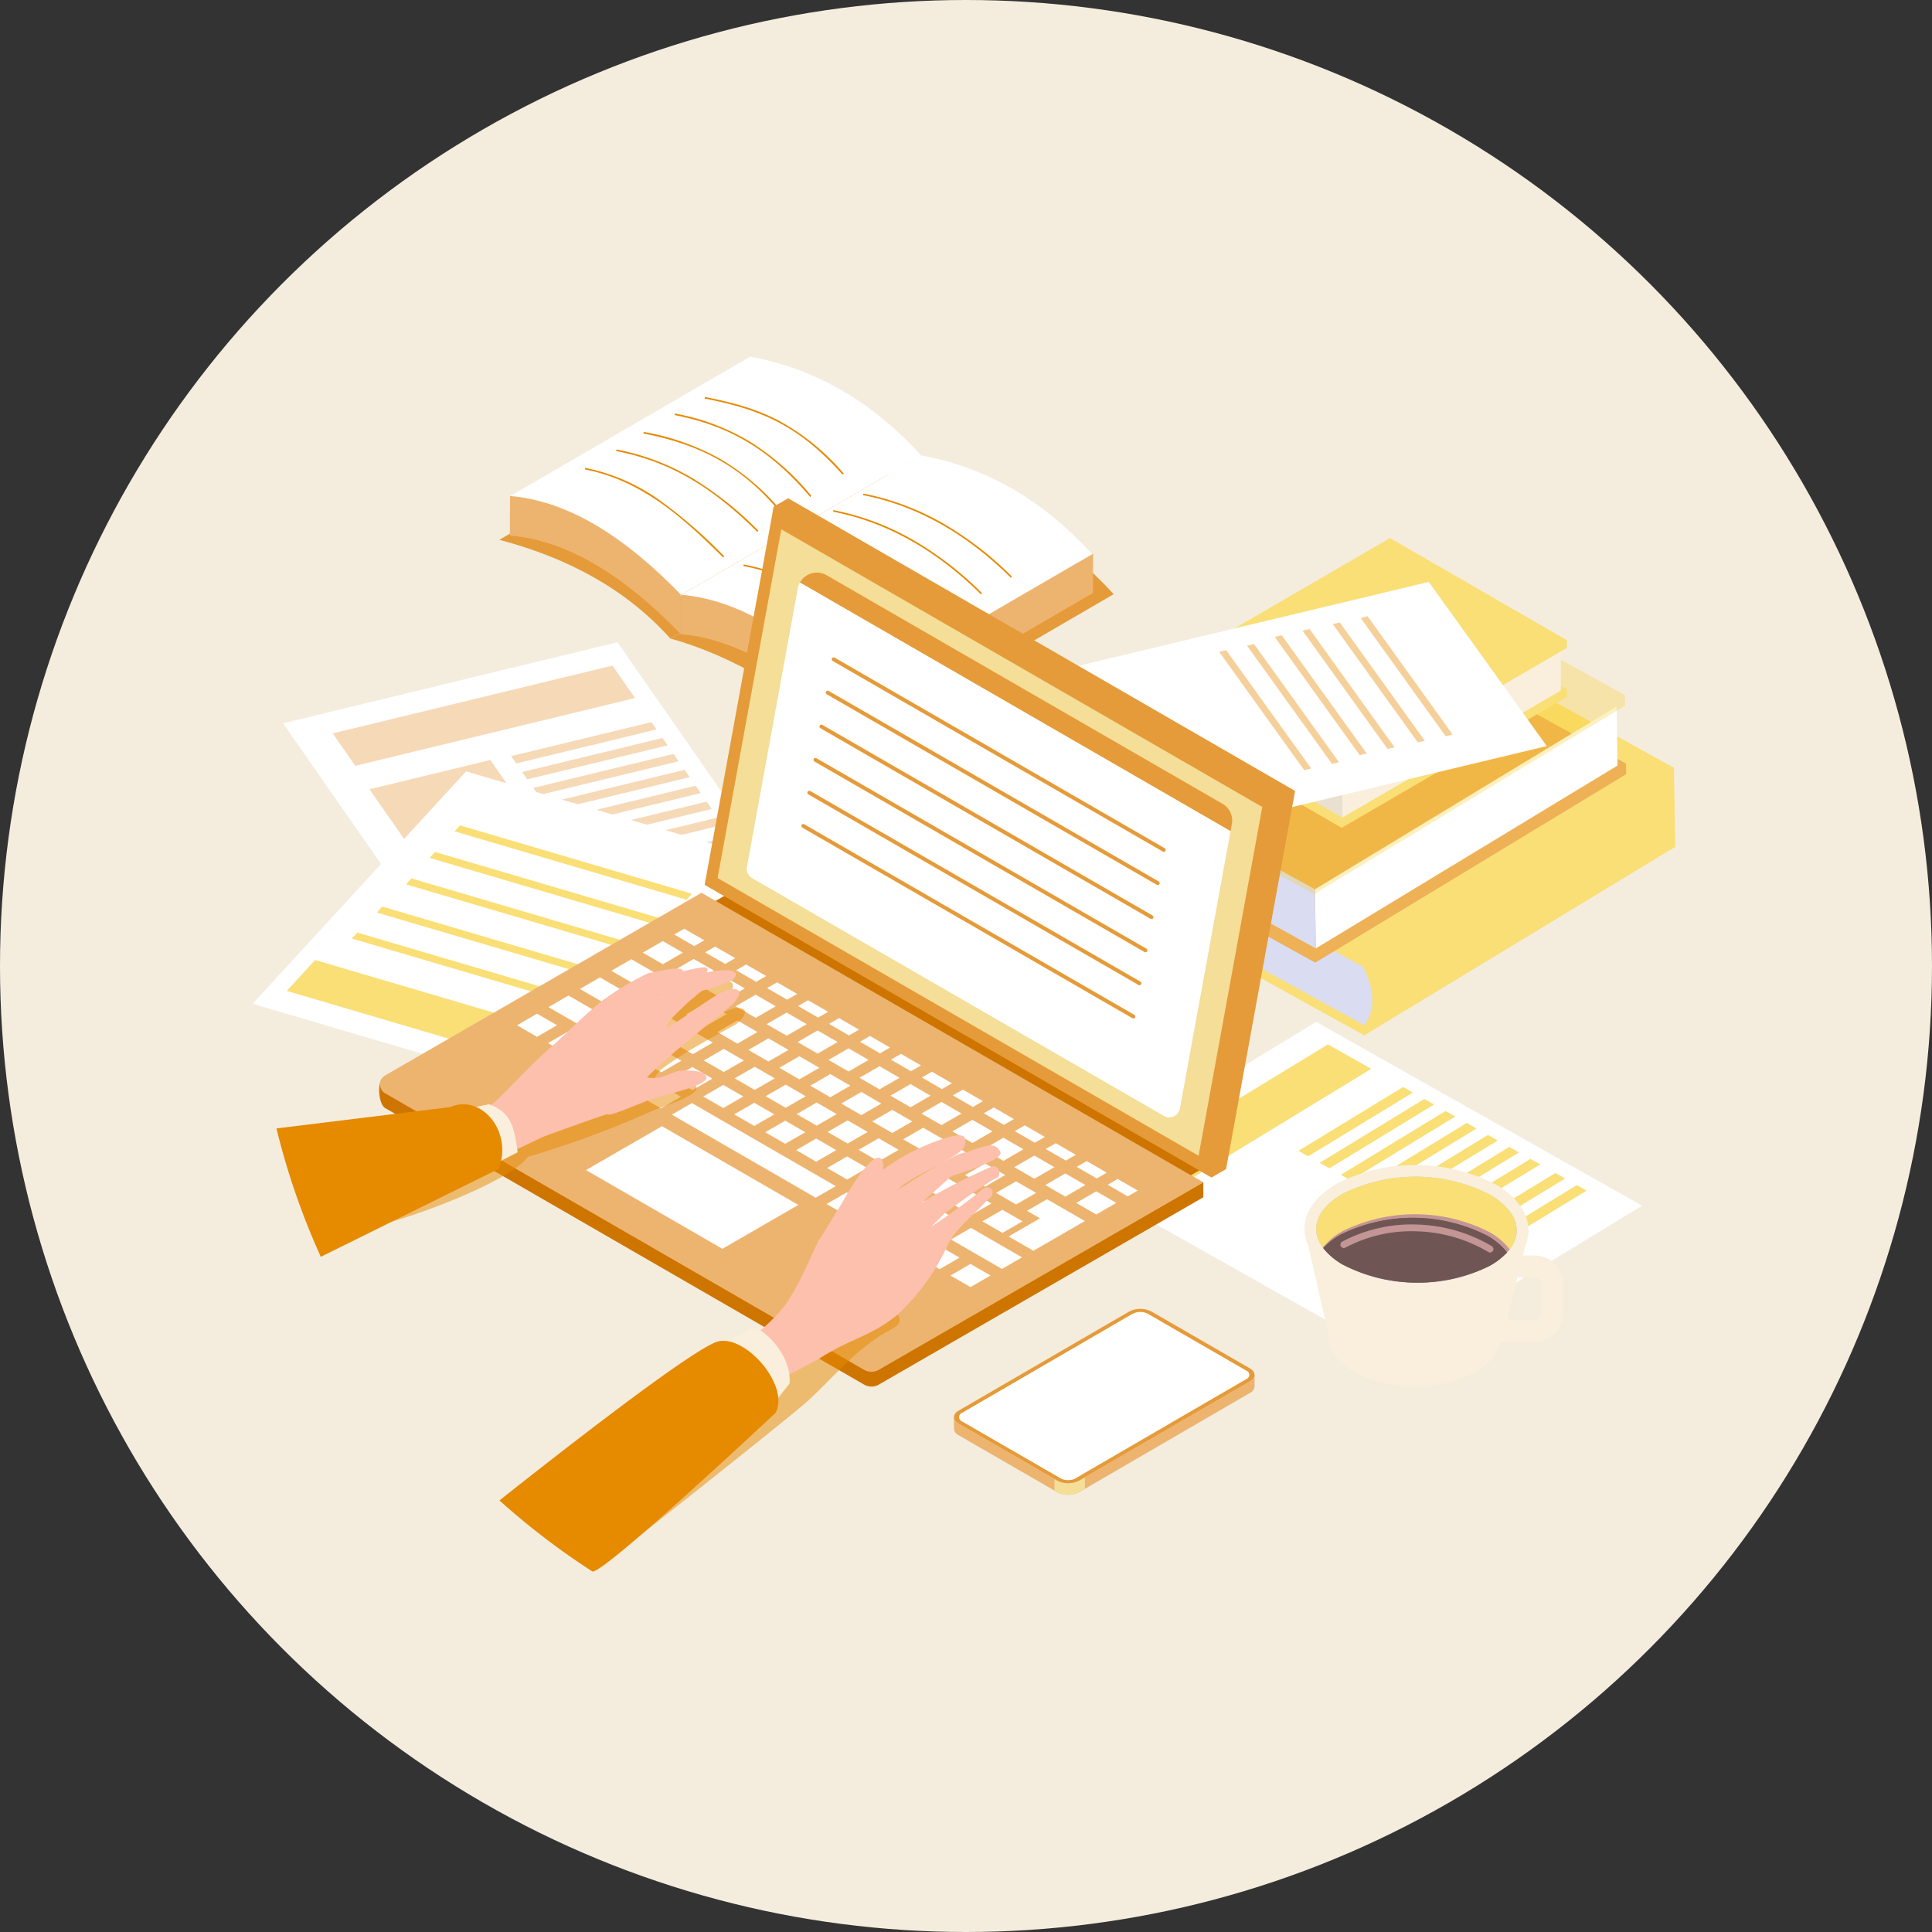 <svg xmlns="http://www.w3.org/2000/svg" xmlns:xlink="http://www.w3.org/1999/xlink" width="390" height="390" viewBox="0 0 390 390">
  <rect x="0" y="0" width="390" height="390" fill="#333333" stroke="none"/>
  <defs>
    <clipPath id="clip-path">
      <rect id="長方形_136" data-name="長方形 136" width="287.166" height="245.236" fill="none"/>
    </clipPath>
    <clipPath id="clip-path-2">
      <rect id="長方形_129" data-name="長方形 129" width="287.167" height="245.236" fill="none"/>
    </clipPath>
    <clipPath id="clip-path-3">
      <rect id="長方形_120" data-name="長方形 120" width="39.19" height="27.185" fill="none"/>
    </clipPath>
    <clipPath id="clip-path-4">
      <rect id="長方形_121" data-name="長方形 121" width="61.032" height="20.234" fill="none"/>
    </clipPath>
    <clipPath id="clip-path-5">
      <rect id="長方形_122" data-name="長方形 122" width="29.351" height="8.342" fill="none"/>
    </clipPath>
    <clipPath id="clip-path-7">
      <rect id="長方形_124" data-name="長方形 124" width="29.351" height="8.341" fill="none"/>
    </clipPath>
    <clipPath id="clip-path-13">
      <rect id="長方形_131" data-name="長方形 131" width="113.896" height="81.884" fill="none"/>
    </clipPath>
    <clipPath id="clip-path-14">
      <rect id="長方形_130" data-name="長方形 130" width="113.208" height="68.055" fill="none"/>
    </clipPath>
    <clipPath id="clip-path-15">
      <rect id="長方形_132" data-name="長方形 132" width="47.129" height="31.052" fill="none"/>
    </clipPath>
    <clipPath id="clip-path-16">
      <rect id="長方形_133" data-name="長方形 133" width="80.122" height="50.061" fill="none"/>
    </clipPath>
    <clipPath id="clip-path-17">
      <rect id="長方形_134" data-name="長方形 134" width="61.086" height="56.915" fill="none"/>
    </clipPath>
  </defs>
  <g id="グループ_2022" data-name="グループ 2022" transform="translate(-765 -4163)">
    <circle id="楕円形_15" data-name="楕円形 15" cx="195" cy="195" r="195" transform="translate(765 4163)" fill="#f4edde"/>
    <g id="グループ_156" data-name="グループ 156" transform="translate(816 4235)">
      <g id="グループ_155" data-name="グループ 155" clip-path="url(#clip-path)">
        <path id="パス_178" data-name="パス 178" d="M750.128,555.091,699.8,585.777l-65.793-37.1,50.325-30.686Z" transform="translate(-469.652 -383.71)" fill="#fff"/>
        <path id="パス_179" data-name="パス 179" d="M674.843,561.209l8.743,4.93L725.7,540.461l-8.743-4.93Z" transform="translate(-499.901 -396.703)" fill="#f9df76"/>
        <path id="パス_180" data-name="パス 180" d="M837.426,569.847l-21.119,12.878-1.973-1.113,21.119-12.878Z" transform="translate(-603.23 -421.299)" fill="#f9df76"/>
        <path id="パス_181" data-name="パス 181" d="M853.963,579.172l-21.12,12.878-1.973-1.113,21.12-12.878Z" transform="translate(-615.481 -428.207)" fill="#f9df76"/>
        <path id="パス_182" data-name="パス 182" d="M870.5,588.5l-21.12,12.878-1.973-1.113,21.12-12.878Z" transform="translate(-627.731 -435.115)" fill="#f9df76"/>
        <path id="パス_183" data-name="パス 183" d="M887.039,597.823,865.92,610.7l-1.974-1.113,21.119-12.878Z" transform="translate(-639.982 -442.023)" fill="#f9df76"/>
        <path id="パス_184" data-name="パス 184" d="M903.577,607.15l-21.119,12.878-1.973-1.113L901.6,606.037Z" transform="translate(-652.233 -448.932)" fill="#f9df76"/>
        <path id="パス_185" data-name="パス 185" d="M920.115,616.474,899,629.352l-1.974-1.113,21.119-12.878Z" transform="translate(-664.484 -455.839)" fill="#f9df76"/>
        <path id="パス_186" data-name="パス 186" d="M936.653,625.8l-21.119,12.878-1.973-1.113,21.119-12.878Z" transform="translate(-676.734 -462.748)" fill="#f9df76"/>
        <path id="パス_187" data-name="パス 187" d="M895.225,636.748l-42.411,25.861L850.84,661.5l42.411-25.861Z" transform="translate(-630.273 -470.857)" fill="#f9df76"/>
        <path id="パス_188" data-name="パス 188" d="M911.963,646.187l-42.411,25.861-1.974-1.113,42.412-25.861Z" transform="translate(-642.673 -477.849)" fill="#f9df76"/>
        <path id="パス_189" data-name="パス 189" d="M125.483,271.646,57.992,288,23.716,238.729l67.491-16.355Z" transform="translate(-17.568 -164.727)" fill="#fff"/>
        <g id="グループ_137" data-name="グループ 137">
          <g id="グループ_136" data-name="グループ 136" clip-path="url(#clip-path-2)">
            <g id="グループ_111" data-name="グループ 111" transform="translate(23.587 81.415)" opacity="0.5">
              <g id="グループ_110" data-name="グループ 110">
                <g id="グループ_109" data-name="グループ 109" clip-path="url(#clip-path-3)">
                  <path id="パス_190" data-name="パス 190" d="M130.179,335.334l-24.391,5.911-14.8-21.274,24.392-5.911Z" transform="translate(-90.988 -314.059)" fill="#edb470"/>
                </g>
              </g>
            </g>
            <g id="グループ_114" data-name="グループ 114" transform="translate(16.156 62.36)" opacity="0.5">
              <g id="グループ_113" data-name="グループ 113">
                <g id="グループ_112" data-name="グループ 112" clip-path="url(#clip-path-4)">
                  <path id="パス_191" data-name="パス 191" d="M62.322,254.241l4.555,6.548L123.354,247.1l-4.555-6.548Z" transform="translate(-62.322 -240.555)" fill="#edb470"/>
                </g>
              </g>
            </g>
            <g id="グループ_117" data-name="グループ 117" transform="translate(52.173 73.769)" opacity="0.5">
              <g id="グループ_116" data-name="グループ 116">
                <g id="グループ_115" data-name="グループ 115" clip-path="url(#clip-path-5)">
                  <path id="パス_192" data-name="パス 192" d="M230.61,286.043l-28.323,6.864-1.028-1.478,28.323-6.864Z" transform="translate(-201.258 -284.565)" fill="#edb470"/>
                </g>
              </g>
            </g>
            <g id="グループ_120" data-name="グループ 120" transform="translate(54.406 76.979)" opacity="0.5">
              <g id="グループ_119" data-name="グループ 119">
                <g id="グループ_118" data-name="グループ 118" clip-path="url(#clip-path-5)">
                  <path id="パス_193" data-name="パス 193" d="M239.224,298.428,210.9,305.292l-1.028-1.478L238.2,296.95Z" transform="translate(-209.873 -296.95)" fill="#edb470"/>
                </g>
              </g>
            </g>
            <g id="グループ_123" data-name="グループ 123" transform="translate(56.639 80.19)" opacity="0.5">
              <g id="グループ_122" data-name="グループ 122">
                <g id="グループ_121" data-name="グループ 121" clip-path="url(#clip-path-7)">
                  <path id="パス_194" data-name="パス 194" d="M247.84,310.813l-28.323,6.864-1.028-1.478,28.323-6.864Z" transform="translate(-218.488 -309.335)" fill="#edb470"/>
                </g>
              </g>
            </g>
            <g id="グループ_126" data-name="グループ 126" transform="translate(58.873 83.401)" opacity="0.5">
              <g id="グループ_125" data-name="グループ 125">
                <g id="グループ_124" data-name="グループ 124" clip-path="url(#clip-path-5)">
                  <path id="パス_195" data-name="パス 195" d="M256.456,323.2l-28.323,6.864-1.028-1.478,28.323-6.864Z" transform="translate(-227.104 -321.721)" fill="#edb470"/>
                </g>
              </g>
            </g>
            <g id="グループ_129" data-name="グループ 129" transform="translate(61.107 86.612)" opacity="0.5">
              <g id="グループ_128" data-name="グループ 128">
                <g id="グループ_127" data-name="グループ 127" clip-path="url(#clip-path-5)">
                  <path id="パス_196" data-name="パス 196" d="M265.071,335.583l-28.323,6.864-1.028-1.478,28.323-6.864Z" transform="translate(-235.72 -334.106)" fill="#edb470"/>
                </g>
              </g>
            </g>
            <g id="グループ_132" data-name="グループ 132" transform="translate(63.34 89.822)" opacity="0.5">
              <g id="グループ_131" data-name="グループ 131">
                <g id="グループ_130" data-name="グループ 130" clip-path="url(#clip-path-5)">
                  <path id="パス_197" data-name="パス 197" d="M273.686,347.969l-28.323,6.864-1.028-1.478,28.323-6.864Z" transform="translate(-244.335 -346.491)" fill="#edb470"/>
                </g>
              </g>
            </g>
            <g id="グループ_135" data-name="グループ 135" transform="translate(65.573 93.033)" opacity="0.5">
              <g id="グループ_134" data-name="グループ 134">
                <g id="グループ_133" data-name="グループ 133" clip-path="url(#clip-path-5)">
                  <path id="パス_198" data-name="パス 198" d="M282.3,360.354l-28.323,6.864-1.028-1.478,28.323-6.864Z" transform="translate(-252.95 -358.876)" fill="#edb470"/>
                </g>
              </g>
            </g>
          </g>
        </g>
        <path id="パス_199" data-name="パス 199" d="M210.819,374.893l-56.878,13.783-1.028-1.478,56.878-13.783Z" transform="translate(-113.272 -276.614)" fill="#d8e6f0"/>
        <path id="パス_200" data-name="パス 200" d="M219.539,387.429l-56.878,13.783-1.028-1.478,56.878-13.783Z" transform="translate(-119.732 -285.899)" fill="#d8e6f0"/>
        <path id="パス_201" data-name="パス 201" d="M0,369.829l65.19,19.217,43.086-46.91-65.19-19.217Z" transform="translate(0 -239.207)" fill="#fff"/>
        <path id="パス_202" data-name="パス 202" d="M81.115,492.125l5.726-6.234L32.29,469.81l-5.726,6.234Z" transform="translate(-19.677 -348.019)" fill="#f9df76"/>
        <path id="パス_203" data-name="パス 203" d="M138.9,385.682l46.827,13.8-1.1,1.2-46.827-13.8Z" transform="translate(-102.075 -285.7)" fill="#f9df76"/>
        <path id="パス_204" data-name="パス 204" d="M158.316,364.988l46.827,13.8-1.1,1.2-46.827-13.8Z" transform="translate(-116.459 -270.371)" fill="#f9df76"/>
        <path id="パス_205" data-name="パス 205" d="M120.536,406.274l46.827,13.8-1.1,1.2-46.827-13.8Z" transform="translate(-88.473 -300.954)" fill="#f9df76"/>
        <path id="パス_206" data-name="パス 206" d="M78.343,448.467l46.827,13.8-1.1,1.2-46.827-13.8Z" transform="translate(-57.217 -332.209)" fill="#f9df76"/>
        <path id="パス_207" data-name="パス 207" d="M97.761,428.22l46.827,13.8-1.1,1.2-46.827-13.8Z" transform="translate(-71.602 -317.211)" fill="#f9df76"/>
        <g id="グループ_154" data-name="グループ 154">
          <g id="グループ_153" data-name="グループ 153" clip-path="url(#clip-path-2)">
            <path id="パス_208" data-name="パス 208" d="M275.241,53.524,226.613,81.784c-8.98-10-20.736-16.291-34.529-19.935l48.628-28.259c14.006,2.57,25.2,9.736,34.529,19.935" transform="translate(-142.289 -24.882)" fill="#e59b39"/>
            <path id="パス_209" data-name="パス 209" d="M414.774,123.638l-52.333,30.413c-11.958-10.292-24.425-17.956-37.16-21.454l52.333-30.413c15.073,2.765,27.116,10.478,37.16,21.454" transform="translate(-240.957 -75.694)" fill="#e59b39"/>
            <path id="パス_210" data-name="パス 210" d="M282.963,19.935,234.335,48.195,199.806,28.259,248.434,0c14.006,2.57,25.2,9.736,34.529,19.935" transform="translate(-148.01)" fill="#fff"/>
            <path id="パス_211" data-name="パス 211" d="M200.343,108.481c11.975,1.008,23.393,8.447,34.516,19.934v7.977c-11.123-11.471-22.559-18.909-34.534-19.935Z" transform="translate(-148.395 -80.359)" fill="#edb470"/>
            <path id="パス_212" data-name="パス 212" d="M515.395,153.265l-.047,7.982L466.72,189.506l.047-7.982Z" transform="translate(-345.73 -113.534)" fill="#edb470"/>
            <path id="パス_213" data-name="パス 213" d="M416.16,96.836,367.532,125.1,333,105.16,381.631,76.9c14.006,2.57,25.2,9.736,34.529,19.935" transform="translate(-246.677 -56.966)" fill="#fff"/>
            <path id="パス_214" data-name="パス 214" d="M333.557,185.379c11.957,1.026,23.393,8.446,34.516,19.935v7.977C356.95,201.82,345.5,194.382,333.54,193.356Z" transform="translate(-247.075 -137.323)" fill="#edb470"/>
            <path id="パス_215" data-name="パス 215" d="M505.183,123.606c-9.048-8.979-19.085-14.591-29.832-16.679l.061-.315a52.677,52.677,0,0,1,15.838,5.88,67.026,67.026,0,0,1,14.159,10.886Z" transform="translate(-352.124 -78.975)" fill="#e68a00"/>
            <path id="パス_216" data-name="パス 216" d="M481.838,136.488c-9.048-8.979-19.085-14.591-29.832-16.679l.061-.315a52.671,52.671,0,0,1,15.838,5.881,67.017,67.017,0,0,1,14.159,10.886Z" transform="translate(-334.831 -88.517)" fill="#e68a00"/>
            <path id="パス_217" data-name="パス 217" d="M457.5,150.814c-9.048-8.979-19.085-14.591-29.832-16.679l.061-.315a52.685,52.685,0,0,1,15.838,5.881,67.018,67.018,0,0,1,14.159,10.886Z" transform="translate(-316.802 -99.129)" fill="#6482cc"/>
            <path id="パス_218" data-name="パス 218" d="M436.31,164.483c-9.048-8.979-19.085-14.591-29.832-16.679l.061-.315a52.67,52.67,0,0,1,15.838,5.881,67.012,67.012,0,0,1,14.159,10.886Z" transform="translate(-301.105 -109.255)" fill="#6482cc"/>
            <path id="パス_219" data-name="パス 219" d="M411.971,178.81c-9.048-8.979-19.085-14.591-29.832-16.679l.061-.315a52.671,52.671,0,0,1,15.838,5.88A67.02,67.02,0,0,1,412.2,178.582Z" transform="translate(-283.076 -119.868)" fill="#e68a00"/>
            <path id="パス_220" data-name="パス 220" d="M379.8,47.068c-9-10.115-16.734-13.2-27.854-15.364l.061-.315c6.383,1.24,10.8,2.645,14.766,4.7a45.929,45.929,0,0,1,13.266,10.77Z" transform="translate(-260.713 -23.252)" fill="#e68a00"/>
            <path id="パス_221" data-name="パス 221" d="M355.969,61.116c-7.951-9.4-16.134-14.347-27.362-16.529l.061-.314A45.189,45.189,0,0,1,343.6,49.826a51.013,51.013,0,0,1,12.617,11.083Z" transform="translate(-243.421 -32.795)" fill="#e68a00"/>
            <path id="パス_222" data-name="パス 222" d="M332.9,76.082c-7.713-9.742-16.007-14.716-28.628-17.169l.061-.315A49.232,49.232,0,0,1,319.705,64a46.4,46.4,0,0,1,13.443,11.887Z" transform="translate(-225.392 -43.407)" fill="#e68a00"/>
            <path id="パス_223" data-name="パス 223" d="M311.557,88.883c-9.457-9.385-17.975-14.261-28.479-16.3l.061-.315A47.483,47.483,0,0,1,298.3,77.959a68.222,68.222,0,0,1,13.48,10.7Z" transform="translate(-209.695 -53.532)" fill="#e68a00"/>
            <path id="パス_224" data-name="パス 224" d="M286.641,104.681c-8.155-8.094-16.426-15.543-27.9-17.773l.061-.315a39.255,39.255,0,0,1,14.884,6.435,98.305,98.305,0,0,1,13.182,11.425Z" transform="translate(-191.666 -64.145)" fill="#e68a00"/>
            <path id="パス_225" data-name="パス 225" d="M733.819,265.964l-62.768,38.046.04,2.14,50.4,27.869,62.768-38.046-.222-13.829Z" transform="translate(-497.092 -197.017)" fill="#f9df76"/>
            <path id="パス_226" data-name="パス 226" d="M725.5,398.6c2.325,4.746,2.538,8.633.242,11.809l-48.8-26.884-.183-11.712Z" transform="translate(-501.321 -275.425)" fill="#dadcf2"/>
            <path id="パス_227" data-name="パス 227" d="M732.964,212.618,670.2,250.664l.04,2.14,50.4,27.869L783.4,242.627l-.04-2.14Z" transform="translate(-496.458 -157.5)" fill="#f9df76"/>
            <g id="グループ_143" data-name="グループ 143" transform="translate(163.372 40.439)" style="isolation: isolate">
              <g id="グループ_142" data-name="グループ 142">
                <g id="グループ_141" data-name="グループ 141" clip-path="url(#clip-path-13)">
                  <path id="パス_228" data-name="パス 228" d="M695.643,209.338l-62.768,38.046.04,2.14,50.4,27.869,62.768-38.046-.04-2.14Z" transform="translate(-632.185 -195.509)" fill="#eeb156"/>
                  <path id="パス_229" data-name="パス 229" d="M888.076,272.339l.187,11.932L827.355,321.19l-.186-11.932Z" transform="translate(-776.111 -242.178)" fill="#fff"/>
                  <path id="パス_230" data-name="パス 230" d="M691.628,168.6l.187,11.932-60.873,38.816a54.412,54.412,0,0,1-.262-15.969Z" transform="translate(-630.212 -165.33)" fill="#a5bdcc"/>
                  <path id="パス_231" data-name="パス 231" d="M687.415,337.476l.187,11.932L638.7,322.365l-.187-11.932Z" transform="translate(-636.358 -270.397)" fill="#dadcf2"/>
                  <g id="グループ_140" data-name="グループ 140" transform="translate(0.468)" opacity="0.276" style="isolation: isolate">
                    <g id="グループ_139" data-name="グループ 139">
                      <g id="グループ_138" data-name="グループ 138" clip-path="url(#clip-path-14)">
                        <path id="パス_232" data-name="パス 232" d="M694.786,155.993l-62.768,38.046.04,2.14,50.4,27.869L745.226,186l-.04-2.14Z" transform="translate(-632.019 -155.993)" fill="#f6ca1c"/>
                      </g>
                    </g>
                  </g>
                </g>
              </g>
            </g>
            <path id="パス_233" data-name="パス 233" d="M791.359,206.006,745.9,232.425,710.167,211.8v-1.533l45.462-24.886,35.73,19.1Z" transform="translate(-526.067 -137.321)" fill="#f9df76"/>
            <path id="パス_234" data-name="パス 234" d="M791.359,200.091,745.9,226.51l-35.73-20.629,45.462-26.42Z" transform="translate(-526.067 -132.939)" fill="#f9df76"/>
            <path id="パス_235" data-name="パス 235" d="M892.6,227.064l-.024,8.549L848.46,261.25l.024-8.549Z" transform="translate(-628.511 -168.202)" fill="#f9efdc"/>
            <path id="パス_236" data-name="パス 236" d="M753.134,150.176l-.024,8.549-44.115,27a38.982,38.982,0,0,1,.024-11.441Z" transform="translate(-524.895 -111.245)" fill="#a5b7e8"/>
            <path id="パス_237" data-name="パス 237" d="M749.408,268.757l-.024,8.549-34.672-20.018.024-8.549Z" transform="translate(-529.435 -184.258)" fill="#eae0d0"/>
            <path id="パス_238" data-name="パス 238" d="M791.452,167.786,745.99,194.205l-35.73-20.629v-1.533l45.462-24.886,35.731,19.1Z" transform="translate(-526.136 -109.009)" fill="#f9df76"/>
            <path id="パス_239" data-name="パス 239" d="M791.452,161.871,745.99,188.29l-35.73-20.629,45.462-26.42Z" transform="translate(-526.136 -104.627)" fill="#f9df76"/>
            <path id="パス_240" data-name="パス 240" d="M602.7,194.839l23.819,33.137,81.173-19.449-23.82-33.137Z" transform="translate(-446.46 -129.923)" fill="#fff"/>
            <g id="グループ_146" data-name="グループ 146" transform="translate(195.107 52.405)" opacity="0.6">
              <g id="グループ_145" data-name="グループ 145">
                <g id="グループ_144" data-name="グループ 144" clip-path="url(#clip-path-15)">
                  <path id="パス_241" data-name="パス 241" d="M862.786,202.493l17.162,23.876,1.411-.338L864.2,202.155Z" transform="translate(-834.23 -202.155)" fill="#eeb156"/>
                  <path id="パス_242" data-name="パス 242" d="M841.086,207.283l17.162,23.876,1.411-.338L842.5,206.945Z" transform="translate(-818.155 -205.703)" fill="#eeb156"/>
                  <path id="パス_243" data-name="パス 243" d="M817.55,212.406l17.162,23.876,1.41-.338L818.96,212.068Z" transform="translate(-800.72 -209.498)" fill="#eeb156"/>
                  <path id="パス_244" data-name="パス 244" d="M795.849,217.2l17.162,23.876,1.411-.338-17.163-23.876Z" transform="translate(-784.645 -213.046)" fill="#eeb156"/>
                  <path id="パス_245" data-name="パス 245" d="M774.331,224.083l17.162,23.876,1.411-.338-17.162-23.876Z" transform="translate(-768.706 -218.148)" fill="#eeb156"/>
                  <path id="パス_246" data-name="パス 246" d="M752.631,228.873l17.162,23.876,1.411-.338-17.162-23.876Z" transform="translate(-752.631 -221.696)" fill="#eeb156"/>
                </g>
              </g>
            </g>
            <path id="パス_247" data-name="パス 247" d="M606.777,792.883v2.341a1.588,1.588,0,0,1-.929,1.3l-33.321,19.364-1.111.646a4.98,4.98,0,0,1-4.521,0l-.518-.3-19.343-11.168a1.6,1.6,0,0,1-.943-1.319v-2.337a1.605,1.605,0,0,0,.943,1.315l19.345,11.168.516.3a4.983,4.983,0,0,0,4.519,0l1.117-.648,33.317-19.362a1.588,1.588,0,0,0,.929-1.3" transform="translate(-404.525 -587.341)" fill="#edb470"/>
            <path id="パス_248" data-name="パス 248" d="M630.5,872.581l0,2.343-1.111.646a4.979,4.979,0,0,1-4.521,0l-.518-.3,0-2.341.516.3a4.98,4.98,0,0,0,4.519,0Z" transform="translate(-462.496 -646.378)" fill="#f4de98"/>
            <path id="パス_249" data-name="パス 249" d="M605.832,753.478,585.97,742.01a4.98,4.98,0,0,0-4.519,0l-34.433,20.01c-1.244.723-1.238,1.9.015,2.618l19.863,11.468a4.017,4.017,0,0,0,1.188.435,4.985,4.985,0,0,0,3.332-.435l.966-.562L605.847,756.1c1.244-.723,1.237-1.895-.015-2.617" transform="translate(-404.524 -549.255)" fill="#e59b39"/>
            <path id="パス_250" data-name="パス 250" d="M608.155,755.7a.918.918,0,0,1,.01,1.736l-34.433,20.01a3.308,3.308,0,0,1-3,0l-19.862-11.467a.918.918,0,0,1-.01-1.736l34.433-20.01a3.308,3.308,0,0,1,3,0Z" transform="translate(-407.605 -551.039)" fill="#fff"/>
            <path id="パス_251" data-name="パス 251" d="M573.732,778.46a3.307,3.307,0,0,1-3,0l-19.862-11.467a.918.918,0,0,1-.01-1.736l34.433-20.01c.824-.478-11.564,33.214-11.564,33.214" transform="translate(-407.605 -552.05)" fill="#fff"/>
            <path id="パス_252" data-name="パス 252" d="M456.368,473.215l-3.64,2.1-95.94-55.391,3.64-2.1Z" transform="translate(-264.297 -309.51)" fill="#ce7500"/>
            <path id="パス_253" data-name="パス 253" d="M163.586,428.972l-64.18,34.247c-1.4.806-1.062,5.434.333,6.24L196.4,525.267a2.981,2.981,0,0,0,2.98,0L261.5,489.406l3.381-1.952v-2.987Z" transform="translate(-72.973 -317.768)" fill="#ce7500"/>
            <path id="パス_254" data-name="パス 254" d="M164.1,417.45l-63.847,36.861a2.093,2.093,0,0,0,0,3.626l96.664,55.808a2.98,2.98,0,0,0,2.98,0l62.116-35.862,3.381-1.952Z" transform="translate(-73.491 -309.233)" fill="#edb470"/>
            <path id="パス_255" data-name="パス 255" d="M328.254,446.61l4.046,2.336,2.023-1.168-4.046-2.336Z" transform="translate(-243.159 -329.968)" fill="#fff"/>
            <path id="パス_256" data-name="パス 256" d="M352.363,460.529l4.046,2.336,2.023-1.168-4.046-2.336Z" transform="translate(-261.019 -340.28)" fill="#fff"/>
            <path id="パス_257" data-name="パス 257" d="M376.473,474.449l4.046,2.336,2.023-1.168-4.046-2.336Z" transform="translate(-278.878 -350.591)" fill="#fff"/>
            <path id="パス_258" data-name="パス 258" d="M400.582,488.369l4.046,2.336,2.023-1.168-4.046-2.336Z" transform="translate(-296.738 -360.902)" fill="#fff"/>
            <path id="パス_259" data-name="パス 259" d="M424.692,502.288l4.046,2.336,2.023-1.168-4.046-2.336Z" transform="translate(-314.598 -371.213)" fill="#fff"/>
            <path id="パス_260" data-name="パス 260" d="M448.8,516.208l4.046,2.336,2.023-1.168-4.046-2.336Z" transform="translate(-332.457 -381.524)" fill="#fff"/>
            <path id="パス_261" data-name="パス 261" d="M472.911,530.128l4.046,2.336,2.023-1.168-4.046-2.336Z" transform="translate(-350.317 -391.835)" fill="#fff"/>
            <path id="パス_262" data-name="パス 262" d="M497.02,544.047l4.046,2.336,2.023-1.168-4.046-2.336Z" transform="translate(-368.176 -402.146)" fill="#fff"/>
            <path id="パス_263" data-name="パス 263" d="M521.13,557.967l4.046,2.336,2.023-1.168-4.046-2.336Z" transform="translate(-386.035 -412.458)" fill="#fff"/>
            <path id="パス_264" data-name="パス 264" d="M545.24,571.887l4.046,2.335,2.023-1.168-4.046-2.336Z" transform="translate(-403.895 -422.769)" fill="#fff"/>
            <path id="パス_265" data-name="パス 265" d="M569.351,585.808l4.046,2.336,2.023-1.168-4.046-2.336Z" transform="translate(-421.756 -433.081)" fill="#fff"/>
            <path id="パス_266" data-name="パス 266" d="M593.461,599.727l4.046,2.336,2.023-1.168-4.046-2.336Z" transform="translate(-439.616 -443.393)" fill="#fff"/>
            <path id="パス_267" data-name="パス 267" d="M617.57,613.647l4.046,2.336,2.023-1.168-4.046-2.336Z" transform="translate(-457.475 -453.704)" fill="#fff"/>
            <path id="パス_268" data-name="パス 268" d="M641.68,627.566l4.046,2.335,2.023-1.168L643.7,626.4Z" transform="translate(-475.335 -464.015)" fill="#fff"/>
            <path id="パス_269" data-name="パス 269" d="M665.789,641.486l4.046,2.336,2.023-1.168-4.046-2.336Z" transform="translate(-493.194 -474.326)" fill="#fff"/>
            <path id="パス_270" data-name="パス 270" d="M303.772,457.407l4.046,2.336,4.046-2.336-4.046-2.335Z" transform="translate(-225.024 -337.102)" fill="#fff"/>
            <path id="パス_271" data-name="パス 271" d="M327.882,471.327l4.046,2.336,4.046-2.336-4.046-2.335Z" transform="translate(-242.884 -347.413)" fill="#fff"/>
            <path id="パス_272" data-name="パス 272" d="M351.991,485.246l4.046,2.336,4.046-2.336-4.046-2.336Z" transform="translate(-260.743 -357.723)" fill="#fff"/>
            <path id="パス_273" data-name="パス 273" d="M376.1,499.166l4.046,2.336,4.046-2.336-4.046-2.335Z" transform="translate(-278.603 -368.035)" fill="#fff"/>
            <path id="パス_274" data-name="パス 274" d="M400.21,513.086l4.046,2.336,4.046-2.336-4.046-2.336Z" transform="translate(-296.462 -378.346)" fill="#fff"/>
            <path id="パス_275" data-name="パス 275" d="M424.32,527.005l4.046,2.336,4.046-2.336-4.046-2.336Z" transform="translate(-314.322 -388.657)" fill="#fff"/>
            <path id="パス_276" data-name="パス 276" d="M448.429,540.925l4.046,2.336,4.046-2.336-4.046-2.336Z" transform="translate(-332.181 -398.968)" fill="#fff"/>
            <path id="パス_277" data-name="パス 277" d="M472.541,554.844l4.046,2.336,4.046-2.336-4.046-2.336Z" transform="translate(-350.042 -409.279)" fill="#fff"/>
            <path id="パス_278" data-name="パス 278" d="M496.651,568.764,500.7,571.1l4.046-2.336-4.046-2.336Z" transform="translate(-367.902 -419.59)" fill="#fff"/>
            <path id="パス_279" data-name="パス 279" d="M520.76,582.683l4.046,2.335,4.046-2.335-4.046-2.336Z" transform="translate(-385.761 -429.902)" fill="#fff"/>
            <path id="パス_280" data-name="パス 280" d="M544.87,596.6l4.046,2.336,4.045-2.336-4.045-2.336Z" transform="translate(-403.621 -440.213)" fill="#fff"/>
            <path id="パス_281" data-name="パス 281" d="M568.979,610.525l4.046,2.336,4.046-2.336-4.046-2.335Z" transform="translate(-421.48 -450.526)" fill="#fff"/>
            <path id="パス_282" data-name="パス 282" d="M593.088,624.444l4.046,2.336,4.046-2.336-4.046-2.335Z" transform="translate(-439.34 -460.837)" fill="#fff"/>
            <path id="パス_283" data-name="パス 283" d="M617.2,638.363l4.046,2.336,4.046-2.336-4.046-2.336Z" transform="translate(-457.199 -471.148)" fill="#fff"/>
            <path id="パス_284" data-name="パス 284" d="M641.307,652.283l4.046,2.336,4.046-2.336-4.046-2.335Z" transform="translate(-475.059 -481.46)" fill="#fff"/>
            <path id="パス_285" data-name="パス 285" d="M279.291,471.54,286,475.413l4.046-2.336-6.707-3.872Z" transform="translate(-206.889 -347.571)" fill="#fff"/>
            <path id="パス_286" data-name="パス 286" d="M313.665,491.388l4.046,2.336,4.046-2.336-4.046-2.336Z" transform="translate(-232.353 -362.273)" fill="#fff"/>
            <path id="パス_287" data-name="パス 287" d="M337.775,505.308l4.046,2.336,4.046-2.336-4.046-2.335Z" transform="translate(-250.212 -372.585)" fill="#fff"/>
            <path id="パス_288" data-name="パス 288" d="M361.887,519.227l4.046,2.336,4.046-2.336-4.046-2.336Z" transform="translate(-268.074 -382.896)" fill="#fff"/>
            <path id="パス_289" data-name="パス 289" d="M386,533.146l4.046,2.336,4.046-2.336-4.046-2.336Z" transform="translate(-285.933 -393.207)" fill="#fff"/>
            <path id="パス_290" data-name="パス 290" d="M410.106,547.066l4.046,2.336,4.046-2.336-4.046-2.336Z" transform="translate(-303.793 -403.518)" fill="#fff"/>
            <path id="パス_291" data-name="パス 291" d="M434.215,560.987l4.046,2.336,4.046-2.336-4.046-2.336Z" transform="translate(-321.652 -413.829)" fill="#fff"/>
            <path id="パス_292" data-name="パス 292" d="M458.325,574.906l4.046,2.335,4.046-2.335-4.046-2.336Z" transform="translate(-339.511 -424.14)" fill="#fff"/>
            <path id="パス_293" data-name="パス 293" d="M482.434,588.826l4.046,2.335,4.046-2.335-4.046-2.336Z" transform="translate(-357.371 -434.452)" fill="#fff"/>
            <path id="パス_294" data-name="パス 294" d="M506.543,602.745l4.046,2.335,4.046-2.335-4.046-2.336Z" transform="translate(-375.23 -444.763)" fill="#fff"/>
            <path id="パス_295" data-name="パス 295" d="M530.653,616.665,534.7,619l4.046-2.336-4.046-2.336Z" transform="translate(-393.09 -455.074)" fill="#fff"/>
            <path id="パス_296" data-name="パス 296" d="M554.763,630.584l4.046,2.336,4.046-2.336-4.046-2.336Z" transform="translate(-410.949 -465.385)" fill="#fff"/>
            <path id="パス_297" data-name="パス 297" d="M578.872,644.5l4.046,2.335,4.046-2.335-4.046-2.336Z" transform="translate(-428.809 -475.696)" fill="#fff"/>
            <path id="パス_298" data-name="パス 298" d="M254.809,485.675l10.3,5.944,4.046-2.335-10.3-5.945Z" transform="translate(-188.754 -358.041)" fill="#fff"/>
            <path id="パス_299" data-name="パス 299" d="M303.028,513.514l4.046,2.335,4.046-2.335-4.046-2.336Z" transform="translate(-224.473 -378.664)" fill="#fff"/>
            <path id="パス_300" data-name="パス 300" d="M327.137,527.434l4.046,2.335,4.046-2.335-4.046-2.336Z" transform="translate(-242.332 -388.975)" fill="#fff"/>
            <path id="パス_301" data-name="パス 301" d="M351.247,541.353l4.046,2.336,4.046-2.336-4.046-2.336Z" transform="translate(-260.192 -399.286)" fill="#fff"/>
            <path id="パス_302" data-name="パス 302" d="M375.358,555.273l4.046,2.335,4.046-2.335-4.046-2.336Z" transform="translate(-278.053 -409.597)" fill="#fff"/>
            <path id="パス_303" data-name="パス 303" d="M399.468,569.195l4.046,2.336,4.046-2.336-4.046-2.336Z" transform="translate(-295.912 -419.91)" fill="#fff"/>
            <path id="パス_304" data-name="パス 304" d="M423.578,583.114l4.046,2.336,4.046-2.336-4.046-2.336Z" transform="translate(-313.772 -430.221)" fill="#fff"/>
            <path id="パス_305" data-name="パス 305" d="M447.687,597.034l4.046,2.336,4.046-2.336-4.046-2.336Z" transform="translate(-331.631 -440.533)" fill="#fff"/>
            <path id="パス_306" data-name="パス 306" d="M471.8,610.954l4.046,2.336,4.046-2.336-4.046-2.335Z" transform="translate(-349.491 -450.844)" fill="#fff"/>
            <path id="パス_307" data-name="パス 307" d="M495.906,624.873l4.046,2.336L504,624.873l-4.046-2.335Z" transform="translate(-367.35 -461.155)" fill="#fff"/>
            <path id="パス_308" data-name="パス 308" d="M520.016,638.792l4.046,2.336,4.046-2.336-4.046-2.336Z" transform="translate(-385.21 -471.465)" fill="#fff"/>
            <path id="パス_309" data-name="パス 309" d="M544.125,652.712l4.046,2.336,4.046-2.336-4.046-2.335Z" transform="translate(-403.069 -481.777)" fill="#fff"/>
            <path id="パス_310" data-name="パス 310" d="M568.234,666.632l4.046,2.336,4.047-2.336L572.28,664.3Z" transform="translate(-420.929 -492.088)" fill="#fff"/>
            <path id="パス_311" data-name="パス 311" d="M592.356,658.426l2.628,1.517-6.347,3.664,5.006,2.891,10.393-6L596.4,656.09Z" transform="translate(-436.043 -486.01)" fill="#fff"/>
            <path id="パス_312" data-name="パス 312" d="M230.327,499.81l10.3,5.944,4.046-2.336-10.3-5.944Z" transform="translate(-170.619 -368.511)" fill="#fff"/>
            <path id="パス_313" data-name="パス 313" d="M278.546,527.648l4.046,2.336,4.046-2.336-4.046-2.336Z" transform="translate(-206.337 -389.134)" fill="#fff"/>
            <path id="パス_314" data-name="パス 314" d="M302.656,541.568,306.7,543.9l4.046-2.336-4.046-2.336Z" transform="translate(-224.197 -399.445)" fill="#fff"/>
            <path id="パス_315" data-name="パス 315" d="M326.767,555.49l4.046,2.336,4.046-2.336-4.046-2.336Z" transform="translate(-242.058 -409.758)" fill="#fff"/>
            <path id="パス_316" data-name="パス 316" d="M350.877,569.409l4.046,2.336,4.046-2.336-4.046-2.336Z" transform="translate(-259.918 -420.068)" fill="#fff"/>
            <path id="パス_317" data-name="パス 317" d="M374.986,583.329l4.046,2.336,4.046-2.336-4.046-2.336Z" transform="translate(-277.777 -430.38)" fill="#fff"/>
            <path id="パス_318" data-name="パス 318" d="M399.1,597.248l4.046,2.336,4.046-2.336-4.046-2.335Z" transform="translate(-295.637 -440.692)" fill="#fff"/>
            <path id="パス_319" data-name="パス 319" d="M423.206,611.167l4.046,2.336,4.046-2.336-4.046-2.336Z" transform="translate(-313.496 -451.002)" fill="#fff"/>
            <path id="パス_320" data-name="パス 320" d="M447.315,625.087l4.046,2.336,4.046-2.336-4.046-2.336Z" transform="translate(-331.356 -461.313)" fill="#fff"/>
            <path id="パス_321" data-name="パス 321" d="M471.424,639.007l4.046,2.336,4.046-2.336-4.046-2.335Z" transform="translate(-349.215 -471.625)" fill="#fff"/>
            <path id="パス_322" data-name="パス 322" d="M495.534,652.927l4.046,2.335,4.046-2.335-4.046-2.336Z" transform="translate(-367.075 -481.936)" fill="#fff"/>
            <path id="パス_323" data-name="パス 323" d="M519.643,666.847l4.046,2.335,4.046-2.335-4.046-2.336Z" transform="translate(-384.934 -492.247)" fill="#fff"/>
            <path id="パス_324" data-name="パス 324" d="M543.753,680.766l10.3,5.944,4.046-2.335-10.3-5.945Z" transform="translate(-402.794 -502.558)" fill="#fff"/>
            <path id="パス_325" data-name="パス 325" d="M205.846,513.946l4.046,2.335,4.046-2.335-4.046-2.335Z" transform="translate(-152.483 -378.984)" fill="#fff"/>
            <path id="パス_326" data-name="パス 326" d="M229.957,527.865,234,530.2l4.046-2.336L234,525.53Z" transform="translate(-170.345 -389.295)" fill="#fff"/>
            <path id="パス_327" data-name="パス 327" d="M254.067,541.784l4.046,2.336,4.046-2.336-4.046-2.336Z" transform="translate(-188.204 -399.605)" fill="#fff"/>
            <path id="パス_328" data-name="パス 328" d="M278.176,555.7l4.046,2.336,4.046-2.336-4.046-2.336Z" transform="translate(-206.064 -409.916)" fill="#fff"/>
            <path id="パス_329" data-name="パス 329" d="M302.286,569.623l4.046,2.336,4.046-2.336-4.046-2.336Z" transform="translate(-223.923 -420.227)" fill="#fff"/>
            <path id="パス_330" data-name="パス 330" d="M326.4,583.543l29.046,16.77,4.046-2.335-29.046-16.77Z" transform="translate(-241.782 -430.539)" fill="#fff"/>
            <path id="パス_331" data-name="パス 331" d="M302.442,615.117l-27.527-15.893-7.668,4.427-7.668,4.427,27.527,15.893,7.668-4.427Z" transform="translate(-192.287 -443.885)" fill="#fff"/>
            <path id="パス_332" data-name="パス 332" d="M446.942,653.141l4.046,2.335,4.046-2.335-4.046-2.336Z" transform="translate(-331.08 -482.094)" fill="#fff"/>
            <path id="パス_333" data-name="パス 333" d="M471.052,667.061,475.1,669.4l4.047-2.335-4.047-2.336Z" transform="translate(-348.939 -492.406)" fill="#fff"/>
            <path id="パス_334" data-name="パス 334" d="M495.162,680.98l4.046,2.336,4.046-2.336-4.046-2.336Z" transform="translate(-366.799 -502.717)" fill="#fff"/>
            <path id="パス_335" data-name="パス 335" d="M519.271,694.9l4.046,2.336,4.046-2.336-4.046-2.336Z" transform="translate(-384.658 -513.028)" fill="#fff"/>
            <path id="パス_336" data-name="パス 336" d="M543.383,708.819l4.046,2.336,4.046-2.336-4.046-2.336Z" transform="translate(-402.52 -523.339)" fill="#fff"/>
            <path id="パス_337" data-name="パス 337" d="M465.6,245.7l-2.936,1.686-99.386-60.762,11-74.659,2.936-1.686,102.322,59.075Z" transform="translate(-269.103 -81.693)" fill="#e59b39"/>
            <path id="パス_338" data-name="パス 338" d="M454.272,252.206,351.95,193.131l13.938-76.345L468.21,175.861Z" transform="translate(-260.713 -86.511)" fill="#e59b39"/>
            <path id="パス_339" data-name="パス 339" d="M362.06,204.8,374.914,134.4l97.094,56.057-12.854,70.407Z" transform="translate(-268.201 -99.555)" fill="#f4de98"/>
            <path id="パス_340" data-name="パス 340" d="M513.345,218.9l-.262,1.431-86.929-50.19a3.924,3.924,0,0,1,5.384-1.478L511.447,214.8a3.921,3.921,0,0,1,1.9,4.1" transform="translate(-315.68 -124.55)" fill="#e59b39"/>
            <path id="パス_341" data-name="パス 341" d="M482.417,226.066l-10.224,56a2.168,2.168,0,0,1-3.216,1.488l-83.137-48a2.168,2.168,0,0,1-1.049-2.266l10.261-56.2a3.9,3.9,0,0,1,.436-1.216Z" transform="translate(-285.014 -130.283)" fill="#fff"/>
            <path id="パス_342" data-name="パス 342" d="M518.008,273.431a.386.386,0,0,1-.194-.052l-66.626-38.468a.389.389,0,1,1,.389-.673L518.2,272.705a.389.389,0,0,1-.195.726" transform="translate(-334.081 -173.477)" fill="#e59b39"/>
            <path id="パス_343" data-name="パス 343" d="M513.28,299.306a.388.388,0,0,1-.194-.052l-66.629-38.463a.389.389,0,0,1,.389-.673l66.628,38.463a.389.389,0,0,1-.195.726" transform="translate(-330.577 -192.648)" fill="#e59b39"/>
            <path id="パス_344" data-name="パス 344" d="M508.449,325.788a.385.385,0,0,1-.194-.052l-66.626-38.465a.389.389,0,1,1,.389-.673l66.626,38.465a.389.389,0,0,1-.195.726" transform="translate(-327 -212.263)" fill="#e59b39"/>
            <path id="パス_345" data-name="パス 345" d="M503.721,351.659a.386.386,0,0,1-.194-.052L436.9,313.141a.389.389,0,0,1,.389-.673l66.628,38.465a.389.389,0,0,1-.195.726" transform="translate(-323.496 -231.427)" fill="#e59b39"/>
            <path id="パス_346" data-name="パス 346" d="M499.041,377.309a.386.386,0,0,1-.194-.052l-66.628-38.465a.389.389,0,1,1,.389-.673l66.628,38.465a.389.389,0,0,1-.195.726" transform="translate(-320.029 -250.428)" fill="#e59b39"/>
            <path id="パス_347" data-name="パス 347" d="M494.318,403.181a.385.385,0,0,1-.194-.052L427.5,364.661a.389.389,0,1,1,.389-.673l66.626,38.468a.389.389,0,0,1-.195.726" transform="translate(-316.532 -269.591)" fill="#e59b39"/>
            <g id="グループ_149" data-name="グループ 149" transform="translate(19.279 126.046)" opacity="0.5">
              <g id="グループ_148" data-name="グループ 148">
                <g id="グループ_147" data-name="グループ 147" clip-path="url(#clip-path-16)">
                  <path id="パス_348" data-name="パス 348" d="M152.6,491.685c-2.924.254-12.9,7.448-13.224,6.491-.154-.448,1.6-1.985,3.912-3.9a33.156,33.156,0,0,1,2.953-2.215A37.892,37.892,0,0,1,150,489.72c1.376-.669,3.146-3.02,1.2-3.442s-6.462,1.851-8.285,3.1c-3.607,2.473-7.45,5.543-8.091,6.014-.461.338-.145-2.079-1.426-2.171-1.4-.1-3.727,1.388-3.727,1.388.275-2.525-1.014-3.152-2.686-2.654-3.546,2.36-15.18,17.116-19.873,21.083-3.687,3.116-17.631,5.7-17.631,5.7s-19.718,15.826-14.1,17.48c3.372.992,30.828-8.523,35.247-14.488a202.027,202.027,0,0,0,24.776-9.136c2.727-1.274,10.07-3.21,9.233-5.1-.446-1.008-6-.039-7.562,0-.792.02-1.819.846-2.466.709,1.423-1.213,1.5-3.06,3.175-4.31,5.857-4.376,14.4-8.5,15.172-9.169,1.633-1.417,2.569-3.285-.355-3.032" transform="translate(-74.37 -486.226)" fill="#e68a00"/>
                </g>
              </g>
            </g>
            <g id="グループ_152" data-name="グループ 152" transform="translate(69.534 187.911)" opacity="0.5">
              <g id="グループ_151" data-name="グループ 151">
                <g id="グループ_150" data-name="グループ 150" clip-path="url(#clip-path-17)">
                  <path id="パス_349" data-name="パス 349" d="M314.589,724.9c-3.546,2.36-2.088,5.638-6.782,9.6-3.687,3.116-37.875,31.1-37.875,31.1l-1.7,16.181s36.979-29.156,42.091-33.634,10.2-11.2,17.359-14.88-11.419-8.866-13.091-8.368" transform="translate(-268.23 -724.871)" fill="#e68a00"/>
                </g>
              </g>
            </g>
            <path id="パス_350" data-name="パス 350" d="M293.007,476.074c-2.814.606-6.661,1.458-8.736,3.4-3.582,3.361-6.655,5.849-6.655,5.849-3.162,3.01,4.238,3.512,6.239,1.273.958-1.043,1.62-3.378,4.083-5.162,1.141-.826,3.343-2.13,3.343-2.13s4.266-.045,5.523-2.852c.614-1.372-1.107-.963-3.8-.383" transform="translate(-205.074 -352.26)" fill="#fdc0ac"/>
            <path id="パス_351" data-name="パス 351" d="M282.065,477.372a57.037,57.037,0,0,0-9.1,5.427,3.081,3.081,0,0,0,4.546,2.1c.776-.993,5.861-5.578,5.861-5.578s6.05-.849,5.815-2.211-3.918-.326-7.12.265" transform="translate(-202.202 -352.927)" fill="#fdc0ac"/>
            <path id="パス_352" data-name="パス 352" d="M209.65,481.613c-2.9.466-12.317,8.37-12.714,7.441-.186-.436,1.447-2.1,3.616-4.171,1.676-1.6,3.509-3,3.509-3a38.247,38.247,0,0,0,5.681-1.922c1.323-.767,1.814-1.917-.161-2.2s-8.037.873-9.764,2.252c-3.417,2.73-7.025,6.072-7.631,6.589-.435.371-.3-2.062-1.581-2.061-1.405,0-3.616,1.657-3.616,1.657.089-2.538-1.241-3.07-2.873-2.45-3.365,2.613-8.047,7.334-9.713,8.781-5.119,4.447-7.132,6.921-11.523,11.22-3.45,3.378-9.856,3.26-9.856,3.26l9.3,8.954,9.6-4.573s9.983-3.69,13.147-4.638c1.667-.5,6.067-6.1,12.214-11.432,5.522-4.792,12.221-9.99,12.943-10.715,1.525-1.533,2.322-3.464-.575-3" transform="translate(-113.357 -353.884)" fill="#fdc0ac"/>
            <path id="パス_353" data-name="パス 353" d="M282.68,555.662c-1.4.044-3.307,1.3-4.863,1.45-2.366.233-4.253-.613-4.932-.564-2.411.174-5.423-1.88-7.267-.512s-.889,9.458,3.041,8.392c2.023-.549,5.663-2.206,8.1-3.049,2.845-.984,11.842-2.769,10.869-4.6-.518-.973-2.246-1.205-4.947-1.121" transform="translate(-196.089 -411.542)" fill="#fdc0ac"/>
            <path id="パス_354" data-name="パス 354" d="M161.979,583.321l7.018,10.8,4.487-2.31c-.666-4.834-1.188-8.116-5.84-9.69Z" transform="translate(-119.989 -431.214)" fill="#f9efdc"/>
            <path id="パス_355" data-name="パス 355" d="M63.45,595.163,27.5,612.934a147.039,147.039,0,0,1-8.951-25.911l35.041-4.3c6.168-2.729,12.681,4.678,9.857,12.443" transform="translate(-13.743 -431.232)" fill="#e68a00"/>
            <path id="パス_356" data-name="パス 356" d="M454.893,623.887c-1.63-1.277-5.842,5.465-7.308,8.094-1.256,2.253-3.522,5.547-4.416,7.444-1.735,3.683,6.062,6.038,7.733,4.458s.172-4.9.764-7.245c.488-1.932,5.227-11.183,3.226-12.751" transform="translate(-328.1 -462.036)" fill="#fdc0ac"/>
            <path id="パス_357" data-name="パス 357" d="M501.806,606.732a43.4,43.4,0,0,0-13.973,7.174l3.12,4.405a8.359,8.359,0,0,1,.862-1.156c2.134-2.467,12.466-6.376,13.222-8.548.964-2.772-1.176-2.355-3.232-1.876" transform="translate(-361.37 -449.189)" fill="#fdc0ac"/>
            <path id="パス_358" data-name="パス 358" d="M520.961,614.187c-1.613.161-3.556,1.152-5.152,1.461-2.8.543-13.3,7.549-13.3,7.549l3.05,3.928c1-.659,7.789-6.787,7.789-6.787s10.461-3.061,9.841-4.788a2.1,2.1,0,0,0-2.228-1.364" transform="translate(-372.242 -454.96)" fill="#fdc0ac"/>
            <path id="パス_359" data-name="パス 359" d="M431.891,630.491a126.089,126.089,0,0,0-15.437,8.043l-.25.16c-.008-.473-.085-3.239-.845-4.052-.832-.889-2.531.731-2.531.731s-.041-3.191-.843-4.2-2.8.539-2.8.539a59.874,59.874,0,0,0-12.224,13.732c-1.485,2.95-4.122,9.523-6.939,13.245s-8.359,7.692-8.359,7.692l5.935,7.664s6.3-2.85,10.415-5.369c6.014-3.677,9.573-3.993,14.845-8.258a43.449,43.449,0,0,0,10.032-13.83c1.114-2.555,3.515-4.769,5.492-6.645,1.453-1.378,2.6-2.7,3.227-3.206,1.161-.941.077-2.933-1.623-1.607a124.957,124.957,0,0,1-10.317,7.519c1.218-1.153,2.7-2.7,2.7-2.7s9.026-6.663,10.4-7.091.511-2.891-.881-2.366" transform="translate(-282.723 -466.992)" fill="#fdc0ac"/>
            <path id="パス_360" data-name="パス 360" d="M364.356,756.473c-1.542.54-8.791,4.627-8.791,4.627l10.313,13.988,5.88-7.434c.6-5.978-5.86-11.721-7.4-11.181" transform="translate(-263.391 -560.344)" fill="#f9efdc"/>
            <path id="パス_361" data-name="パス 361" d="M247.954,780.866s-34.528,32.383-36.989,32.061h-.006a148.683,148.683,0,0,1-18.778-14.35c9.952-7.9,39.641-31.215,44.283-32.132,5.59-1.108,14.266,8.867,11.49,14.421" transform="translate(-142.361 -567.693)" fill="#e68a00"/>
            <path id="パス_362" data-name="パス 362" d="M867.3,727.907h0c3.362,1.984,5.028,4.559,5,7.117s-1.74,5.1-5.139,7.02a27.062,27.062,0,0,1-24.486-.235c-3.362-1.984-5.028-4.559-5-7.117s1.739-5.1,5.139-7.02a27.061,27.061,0,0,1,24.486.235" transform="translate(-620.52 -536.952)" fill="#f9efdc"/>
            <path id="パス_363" data-name="パス 363" d="M824.149,701.594l34.6.332,5.577-22.54-45.323-.434Z" transform="translate(-606.692 -502.944)" fill="#f9efdc"/>
            <path id="パス_364" data-name="パス 364" d="M857.7,633.4h0c4.391,2.591,6.567,5.954,6.535,9.3s-2.272,6.661-6.712,9.168h0a35.343,35.343,0,0,1-31.979-.306c-4.391-2.592-6.567-5.954-6.535-9.3s2.272-6.662,6.712-9.168a35.343,35.343,0,0,1,31.979.306" transform="translate(-606.691 -466.251)" fill="#f9efdc"/>
            <path id="パス_365" data-name="パス 365" d="M848.279,659.927a30.127,30.127,0,0,0,14.84-3.365c3.527-1.992,5.484-4.524,5.508-7.13s-1.883-5.175-5.371-7.234a33.014,33.014,0,0,0-29.613-.284c-3.527,1.992-5.483,4.524-5.509,7.13s1.882,5.176,5.371,7.234a30.13,30.13,0,0,0,14.773,3.649" transform="translate(-613.454 -473.014)" fill="#b8c8f2"/>
            <path id="パス_366" data-name="パス 366" d="M828.135,649.043a6.287,6.287,0,0,0,1.354,3.8,13.4,13.4,0,0,0,4.016,3.431,33.018,33.018,0,0,0,29.614.284,13.4,13.4,0,0,0,4.081-3.354,6.285,6.285,0,0,0,1.426-3.777c.025-2.605-1.882-5.175-5.37-7.233a33.006,33.006,0,0,0-29.614-.284c-3.527,1.991-5.483,4.524-5.508,7.129" transform="translate(-613.454 -473.013)" fill="#f9df76"/>
            <path id="パス_367" data-name="パス 367" d="M833.362,674.5c.026.035.049.066.078.1a14.264,14.264,0,0,1,3.566-2.743,33.034,33.034,0,0,1,29.614.284,13.469,13.469,0,0,1,3.938,3.333c.186-.2.356-.406.516-.612a13.391,13.391,0,0,0-4.019-3.433,33.027,33.027,0,0,0-29.611-.284,13.342,13.342,0,0,0-4.081,3.356" transform="translate(-617.326 -494.671)" fill="#c49595"/>
            <path id="パス_368" data-name="パス 368" d="M833.662,676.642a13.417,13.417,0,0,0,3.938,3.33,33.006,33.006,0,0,0,29.612.284,14.31,14.31,0,0,0,3.568-2.741,13.465,13.465,0,0,0-3.938-3.333,33.033,33.033,0,0,0-29.614-.284,14.255,14.255,0,0,0-3.565,2.743" transform="translate(-617.549 -496.709)" fill="#705555"/>
            <path id="パス_369" data-name="パス 369" d="M833.662,676.642a13.417,13.417,0,0,0,3.938,3.33,33.006,33.006,0,0,0,29.612.284,14.31,14.31,0,0,0,3.568-2.741,13.465,13.465,0,0,0-3.938-3.333,33.033,33.033,0,0,0-29.614-.284,14.255,14.255,0,0,0-3.565,2.743" transform="translate(-617.549 -496.709)" fill="#705555"/>
            <path id="パス_370" data-name="パス 370" d="M877.273,681.431a.68.68,0,0,1-.347-.1,29.9,29.9,0,0,0-14.342-4.173,28.481,28.481,0,0,0-14.487,3.275.685.685,0,1,1-.673-1.193,29.884,29.884,0,0,1,15.194-3.451,31.271,31.271,0,0,1,15,4.362.685.685,0,0,1-.348,1.276" transform="translate(-627.484 -500.597)" fill="#c49595"/>
            <path id="パス_371" data-name="パス 371" d="M973.088,717.2h-.056l-8.691-.083.043-4.453,8.691.083h.013a1.328,1.328,0,0,0,1.326-1.314l.057-5.885a1.329,1.329,0,0,0-1.314-1.339l-5.879-.056.043-4.453,5.879.056a5.787,5.787,0,0,1,5.724,5.835l-.056,5.885a5.787,5.787,0,0,1-5.779,5.725" transform="translate(-714.351 -518.31)" fill="#f9efdc"/>
          </g>
        </g>
      </g>
    </g>
  </g>
</svg>
